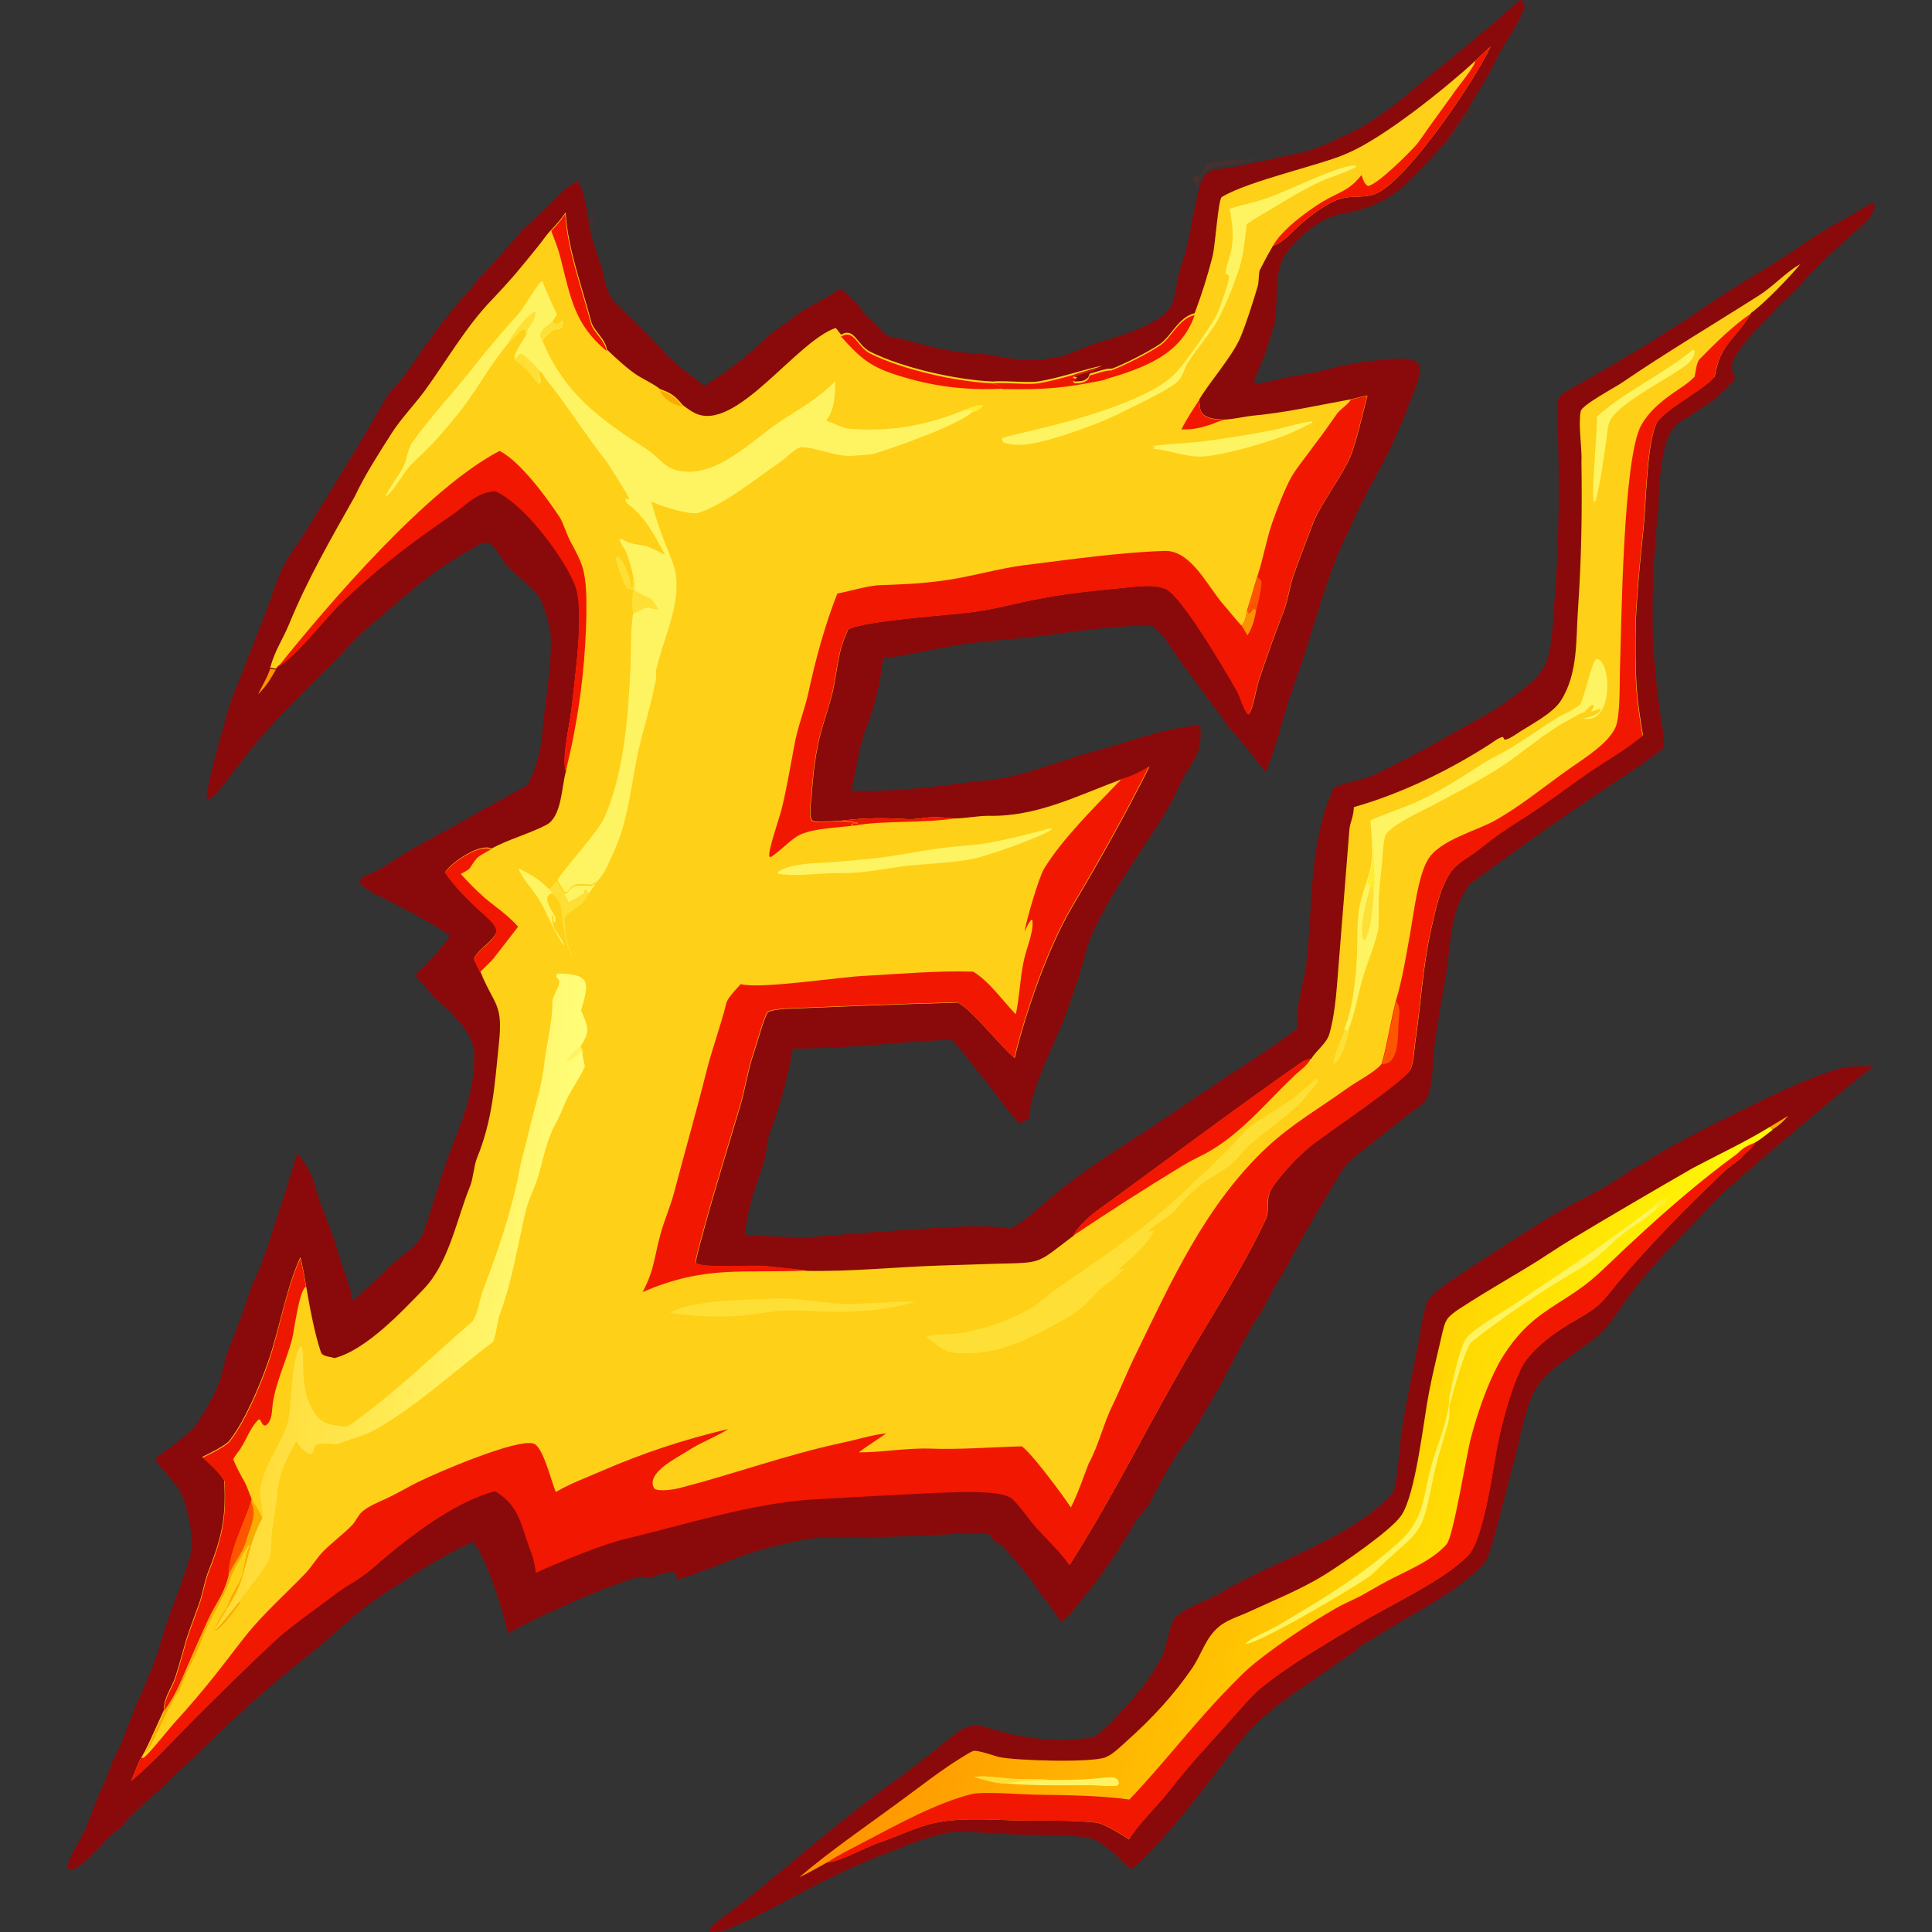 <?xml version="1.0" encoding="UTF-8"?> <svg xmlns="http://www.w3.org/2000/svg" xmlns:xlink="http://www.w3.org/1999/xlink" version="1.1" id="Layer_1_copy" x="0px" y="0px" viewBox="0 0 512 512" style="enable-background:new 0 0 512 512;" xml:space="preserve"><rect x="0" y="0" width="512" height="512" fill="#333333" stroke="none"/> <style type="text/css"> .st0{fill:#8A0A0B;} .st1{fill:#FED017;} .st2{fill:#F11700;} .st3{fill:#FE5600;} .st4{fill:#FB9200;} .st5{fill:url(#SVGID_1_);} .st6{fill:#FEF462;} .st7{fill:#EE1700;} .st8{fill:#F9AB01;} .st9{fill:#FEDF35;} .st10{fill:#FFED2F;} .st11{fill:url(#SVGID_00000172400173420920918590000005131664580776183227_);} .st12{fill:#EE1700;fill-opacity:0.106;} .st13{fill:#EE1700;fill-opacity:7.058824e-02;} </style> <path class="st0" d="M402.7,0h0.3c0.6,0.6,1,0.9,1.1,1.8c-1.4,4-4.7,8.8-6.8,12.5c-1.4,2.5-2.5,5.1-4.1,7.6 c-0.9,1.5-3.5,5.6-4.1,7.1c-2.6,3.5-3.7,5.5-6,8.8c-9.8,10.3-13.5,16.6-28.1,19l-1.5,0.5c-4.3,1-10.4,6.5-12.9,10.2 c-3.6,5.2-1.2,15.1-3.5,20.3c-1.2,4.4-2.5,8-4.4,12.1c-0.3,0.6-0.3,0.9-0.2,1.5c0.9,0.6,5-0.6,6.3-0.9c4.6-1.1,9.7-1.5,14.3-3 c4-1.2,14.2-2.5,18.5-2.5c1,0.1,2.6,0.3,3.4,0.7l1.1,0.9c0.7,2.4-0.4,4.3-1.2,6.7c-2.9,7.7-5.7,14.6-9.7,21.8 c-2.7,5-5.4,9.9-7.6,15.2c-5,9.8-7.9,20.5-11.2,31c-1.3,4.4-3.1,8.9-4.5,13.3c-2.1,6.4-3.9,13.9-6.5,20.1c-3.2-4.2-5.9-7.8-9.5-11.6 c-5.4-7.8-11.4-15-16.6-23c-0.8-1.3-2.9-3.2-4-4.3c-9.5-0.1-19.7,1.5-29.2,2.7c-6.9,0.9-14.4,1.3-21.2,2.3c-7,1-13.6,2.9-20.8,3.6 c-0.9,6.7-2,12.1-4.5,18.4c-2.1,5.2-2.6,11.2-4,16.7c7.2,0.5,21.2-0.7,28.5-1.9c1.8-0.2,3.4-0.3,5.2-0.6c10.5-0.5,21-5.4,31.1-8 c7.3-1.9,14.2-4.7,21.7-6c2-0.4,3.9-0.6,5.9-1c0.3,2.3,0.3,4.4-0.4,6.7c-0.9,2.7-2.6,4.9-4,7.4c-1.3,2.5-2.3,5.1-3.7,7.5 c-6.7,11.3-14.8,21.6-20.3,33.5c-1.5,3.2-2.1,6.7-3.2,10.1c-1.7,5.4-3.6,11-5.8,16.2c-1.9,4.5-7.3,16.1-7.6,20.6 c-0.1,0.9,0,1.8-0.4,2.6c-0.9,0.4-1.5,0.6-2.2,1.2c-1.6-0.7-9.1-11.6-11.4-14c-2.1-2.8-4.3-5.5-6.6-8.1c-2.7-0.1-5.9,0.1-8.6,0.3 c-11.4,0.8-22.2,1.9-33.7,1.9c-1.4,8.2-3.4,15-6.2,22.8c-0.8,2.3-0.8,5.7-1.7,8c-2.2,6.6-4.2,11.7-4.8,18.8c6-0.2,13.8,0.8,19.5,0.2 c10.4-0.9,20.8-1.6,31.2-2.3c6.3-0.3,13.8-0.9,19.9,0.2c4.9-3,9.1-7.2,13.6-10.8c7.4-5.9,15.5-10.7,23.4-16l21.5-14.4 c5.6-3.7,12.2-7.8,17.4-12c-1-4.6,1.7-11.9,2.3-17c1.8-15.6,0.5-32.1,7.3-46.7c3.2-1.4,7.2-1.9,10-3.1c7.5-3.5,14.9-7.5,22.1-11.6 c5-2.9,10.3-5.4,14.8-8.9c3.5-2.7,8-5.6,9.5-10c1.6-4.5,1.6-10.7,2-15.3c1.5-17.3,1.3-34.6,0.8-51.9c0-0.5,0.3-2.6,0.6-2.9 c1.8-1.6,4.1-2.5,6.1-3.8c9.9-5.4,19.3-11.3,28.8-17.4c0.1-0.1,0.2-0.2,0.2-0.2c6.8-4.7,13.6-9,20.7-13.2 c6.5-3.9,12.6-8.7,19.5-12.2c2.1-1.1,5.8-3.7,7.7-4.5l0.4,0.2c0.6,2.1-1.8,4.6-3.3,5.9c-5.7,5.1-11.3,10.1-16.5,15.9 c-2.4,2.7-5.9,5.4-8.1,8.3c-2.2,1.7-9.6,9.8-9.8,12.8c-0.1,1.4,0.4,2.4,0.9,3.7l-3,3c-1.1,0.9-1.8,1.6-2.8,2.6c-2,1.3-4.8,3-6.7,4.5 c-2.9,1.3-4.3,2.6-5.5,5.7c-1.5,4-2.5,13.1-2.3,17.3c-0.3,3.3-1,9.1-1,12.1c-0.7,4.8-1,26.2,0,30.4c0.1,4.1,1.4,14.2,2.3,18.5 c0,1.2,0,2.6-0.1,3.7c-3.1,2.5-6.7,5-10.1,7.2c-13.9,9.1-27.5,18.7-40.9,28.6c-0.9,0.6-2.2,3.4-2.8,4.4c-2.8,6.2-2.7,13.3-3.8,19.9 c-1.1,6.3-2.2,12.6-3.1,18.9c-0.4,3.9-0.3,7.9-1.2,11.7c-0.4,1.8-1,2.9-2.5,4c-4.2,3.1-8.2,6.3-12.2,9.5c-2.9,2.3-6,4.3-8.3,7.2 c-5.3,9-10.8,18-15.6,27.3c-1.1,1.8-2.3,3.6-3.3,5.4c-1.2,2.3-2.3,4.7-3.8,6.9c-5,7.6-8.4,16.1-13.3,23.8c-1.4,2.3-2.6,4.7-4.1,6.9 c-1.3,2.1-3.1,4-4.4,6.2c-2.4,4-4.7,8.1-6.8,12.3c-0.8,1.5-2.8,3.2-3.7,4.8c-4,6.8-8.3,13.5-13.4,19.6c-1.1,1.3-4.9,6.5-6.4,6.9 c-0.2-0.3-0.6-0.8-0.7-1c-1.5-2.5-2.7-4.1-4.6-6.3c-2.5-4-6.4-8.6-9.6-12.2c-1.8-2.1-2.7-1-3.6-3.3c-0.7-0.5-1.3-0.5-2.1-0.5 c-5.4-0.2-10.9,0.2-16.3,0.5c-5.3,0.2-10.6,0.3-15.8,0.5c-5,0.2-10.2-0.4-15.2,0.5c-4.9,0.9-10.3,2.3-15,3.8 c-2.5,0.8-17.6,6.9-18.6,6.7c-1.4-2.4-0.7-2.2-3.8-1.5c-2.3,0.5-3.6,1.8-5.8,0.8c-5,0.6-31.2,12.1-35.4,15.2 c-0.8-4.6-6.1-21.7-9.3-24.2c0.1-0.5,0.2-0.5,0.5-1l-0.3-0.1l-0.1,0.3c0,0-0.4,0.8-0.4,0.8c-8,3.4-15.5,8.7-22.8,13.3 c-7.8,4.9-14.4,11.8-21.6,17.5c-10.7,8.4-20.2,17.1-29.9,26.8c-2.9,2.5-5.5,5.2-8.3,7.8c-3.5,3.2-7.7,6.6-10.6,10.3 c-3.4,2-9.5,10.6-12.9,11c-0.5,0.1-0.5,0-0.8-0.3c-0.3-0.9,0.1-1.9,0.5-2.8c1-2.4,2.6-4.7,3.7-7c1.2-2.5,2-5.3,3.1-7.9 c1.4-3.5,3.2-6.7,4.2-10.3c2.8-5,4.4-10.5,6.6-15.6c2.8-6.4,4.9-10.9,6.8-17.7c2.1-7.5,5.9-15.2,7.7-22.9c0.8-3.4-1.3-13.2-3.3-16.4 c-1.6-2.3-4.6-5.3-6.4-7.9c3.1-2.6,8.2-5.8,10.7-8.8c1.4-1.7,4.6-7.4,5.6-9.6c1.6-3.4,2-7.6,3.4-11.1c2-5.1,4-10,5.6-15.3 c0.7-2.5,2.6-5.4,3.3-8c1.2-2.8,2-6,3-8.9c2.2-6.4,4.2-12.8,6.1-19.3c2.1,2.4,3.3,4.3,4.4,7.2c1.7,6.6,4.3,11.5,6.2,17.9 c0.6,2.7,1.7,5.5,2.7,8.1c0.4,1.8,1.1,3.6,1.5,5.8c3.6-3,7.1-6.6,10.6-9.8c3.7-3.4,7-4.6,8.6-9.6c2.4-7.4,4.6-15.1,7.4-22.3 c3.1-7.6,5.6-15.1,5.6-23.5c-0.1-5.7-6.1-11.3-10.1-14.7c-1-1-2.2-2.4-3.1-3.5c-0.5-0.6-1-1.1-1.5-1.6c-0.3-0.3-0.4-0.6-0.7-0.9 c0.1-1,0.3-0.9,1-1.8c1.8-1.1,6.8-7,8-9.2c-1.2-0.6-3-1.8-4.2-2.5l-1.7-1c-1.3-0.8-3.2-1.8-4.6-2.6c-3.2-1.5-6.7-3.6-10.1-5.1 c-1.1-0.7-2-1.4-3-2.2c-0.5-1-0.4-0.5-0.2-1.4c0.8-0.9,2-1.2,3.2-1.7c1.5-0.7,3-1.6,4.4-2.5c8.2-5.4,17.2-9.6,25.6-14.7 c3.2-1.5,7.2-4.1,10.9-5.9c2.2-3.4,3.8-9.5,4.1-13.6c0.6-8.3,2.3-16.5,2.3-24.9c0-3-1.6-8.7-3.1-11.5c-2.8-3.8-7.9-6.6-10.4-10.9 c-0.7-1.2-2.2-3.3-3.6-3.6c-2.4,0.5-4.2,2-6.3,3.2c-8.6,4.9-15.2,11-22.6,17.3c-4.7,3.6-8,7.7-12.1,11.8c-8,7.9-17.9,17.5-24.5,26.6 c-1.8,2-6,8.5-8.3,9.3l-0.3-0.3c-0.4-3,4.9-20.3,5.9-24.4c0.3-1,2.6-6.8,3.2-8.2l6.8-17.5c1.5-3.8,2.1-6.6,3.9-10.4 c2-4.3,4.2-6.7,6.6-10.6l13-21.2c3-4.8,5.7-9.9,8.6-14.7c1.3-1.8,3.2-3.4,4.5-5.2c4.7-6.8,9.3-13.7,14.8-19.9c1.8-2,3.3-3.6,4.8-5.8 c1.3-1,10.1-10.9,11.3-12.5c2.4-2.2,4.7-4.4,7.1-6.7c1.5-1.5,6.1-6.5,7.9-6.3c1.5,1.6,2.5,8.5,2.9,11l0.4,2.2 c0.6,3.2,2.4,7.2,3.2,10.4c0.2,1,0.8,3.8,1.2,4.6c0.6,2.1,1.6,3.3,3.1,4.8c1.2,1.2,2.4,2.4,3.7,3.6c1.2,1.3,2.3,2.4,3.6,3.6 c1.2,1.3,2.3,2.5,3.6,3.7c2.4,2.7,4.1,4.2,7,6.5c1.3,1,3.5,2.6,4.7,3.7c3-1.9,5.3-3.4,8.1-5.6c4.5-3,7.9-7.4,12.4-10.3 c1.3-0.8,2.4-1.6,3.6-2.7c1.8-1.3,6.1-3.7,8.2-4.8c1.3-0.8,2.6-1.6,3.8-2.4c1.9,1.5,3.2,2.6,4.8,4.4c1.4,2.2,3.1,3.7,5.1,5.5 c1.2,1.3,1.8,2.2,3.5,2.9c1,0.2,2,0.4,2.9,0.5l1.6,0.5c5.2,1.4,12.9,3.4,18.2,3.3c1.7,0.2,3.4,0.4,5.1,0.7c1,0.2,2.6,0.6,3.6,0.6 c2.6,0.6,8.3,0.7,10.9,0c3.2,0.1,8.6-2.9,11.9-3.9c5.5-1.7,10.9-3.1,15.9-6.1c5.4-3.2,4.9-6.1,6-11.6c0.5-2.6,1.9-5.6,2.4-8.3 c1-4.9,1.9-9.8,3.1-14.7c1.1-6,4.5-5.3,9.4-6.1c2.2-0.4,4.4-0.8,6.6-1.4c2.2-0.2,4.8-1.1,7-1.5c6-1,9.6-2.4,15-5.1 c5.5-2.4,9.8-5.4,14.6-9C381,18.1,392.5,9.4,402.7,0z"></path> <path class="st1" d="M391,16.1l4-3.8c-3.8,8.5-22.3,36-30.6,39.1c-3.8,1.4-6.8-0.1-11.3,2.1c-2.9,1.5-5.6,3.5-8.1,5.6 c-2.4,2.1-4.7,5-7.7,6.1c-1.1,1.9-2.4,4.3-3.4,6.3c-0.4,0.8-0.2,3-0.6,4.4c-1.2,4-3.1,10.1-4.7,13.8c-2.3,5.1-8.1,11.6-10.8,16.2 l0.2,2c0.2,3.1,4.1,3.2,6.5,3.3c2.3-0.1,4.8-0.7,7.1-1c9-0.8,17.7-2.8,26.5-4.4c1.5-0.4,2.9-0.7,4.3-1c-1.1,4.2-3.1,13-4.7,16.6 c-2.2,4.9-7.4,11.8-9.5,16.7c-1.8,4.8-3.7,9.6-5.4,14.4c-1,2.9-1.5,6.7-2.6,9.5c-2.4,6.2-4.6,12.3-6.7,18.7c-0.7,2.1-1.3,7-2.6,8.6 c-1.3-1.1-2.1-4.5-2.9-6c-2.9-5.1-14.9-25.7-19.1-27.3c-3.4-1.4-8.3-0.5-11.9-0.2c-7.2,0.7-14.3,1.4-21.4,2.8 c-5.6,1-11.1,2.6-16.7,3.4c-6.5,1-29.7,2.3-34.1,4.8c-2.9,6.1-2.7,10.1-4.1,16.5c-0.9,3.6-2.1,7-3.1,10.6c-1.5,5.6-2.1,11.2-2.5,17 c-0.1,1.2-1,6.4,0.5,6.7c2.1,0.5,5-0.1,7.3-0.1c6.2-0.8,11.6-0.8,17.9-0.4c1.5,0.1,4-0.4,5.7-0.5c2.3-0.1,4.2,0.1,6.4,0.3 c2.9,0,6.2-0.7,9-0.7c12.7,0.3,23.3-5.2,35.1-9.6c2.3-0.5,5.6-2.1,7.6-3.4c-6.4,12.8-13.2,24.9-20.5,37.2 c-6.3,10.7-12.3,27.9-15.2,40c-4.2-3.6-10.9-12.4-15-14.7c-14.9,0.4-29.7,1-44.6,1.6c-0.9,0-5.4,0.3-5.9,1.1 c-0.9,1.3-3.2,9.5-3.9,11.5c-1.4,4.4-2,8.6-3.2,12.8c-3.4,11.5-7,22.9-10.1,34.5c-0.5,1.8-1.7,6-1.8,7.5c1.8,1.6,15.5,0.5,18.8,0.9 c3,0.4,7.7,0.7,10.7,1.2c11.7,0.2,23.1-1,34.7-1.4l15.6-0.5c12.4-0.3,10.3,0.1,20.4-7.5c0.5-1.8,4.6-5.5,6.1-6.5 c18.1-13.1,35.9-26.6,54.3-39.4c0.7-0.5,1.7-0.7,2.5-0.9c1.2-2.1,4.1-4.1,4.8-6.6c1.8-6.3,2-13.6,2.6-20.2l2.7-33.9 c0.2-2.2,1-2.9,1.2-6c12.6-3.6,25.2-9.7,36.2-16.8c0.7-0.5,2.5-1.8,3.3-1.8l0.4,0.7c0.7,0.1,2.3-0.9,2.9-1.3 c3.5-2.4,9.9-5.5,12.1-9.1c4.6-7.3,3.9-16.3,4.5-24.4c0.9-12.9,1.1-25.6,0.9-38.6c0.2-4.1-0.9-9.6-0.2-13.6 c0.3-1.7,9.3-6.4,11.1-7.7c11.9-8.1,24.2-15.4,36.3-23.1c3.6-2.3,7.4-6.4,10.8-8.2c-2.8,3.4-9.4,10.3-13,12.9 c-4.7,7.8-8,7.7-9.7,16.9c-3.3,3.9-14.1,8.9-15.6,12.8c-2.5,6.4-2.5,20.8-3.3,28.1c-0.9,8.4-1.6,15.8-2,24.1 c-0.1,5.7-0.1,11.5,0.2,17.2c0.3,4,1,8.8,1.7,12.8c-4.4,3.7-9.6,6.6-14.3,9.8c-4.2,2.9-8.3,6-12.5,8.9c-3.7,2.6-7.5,4.8-11.2,7.4 c-2,1.4-3.9,3-5.9,4.5c-2.3,1.7-5.2,3.2-6.9,5.5c-3.1,4.3-4.2,10.6-5.4,15.7c-2.1,9.4-2.6,19.1-4,28.6c-0.4,2.5-0.4,5.3-1.2,7.7 c0,0.1-0.1,0.2-0.1,0.3c-1.1,2.9-22.7,17.3-26.5,20.4c-3.6,3-6.9,6.5-9.7,10.3c-2.9,4-0.9,6.4-2.3,9.3 c-6.1,13.1-15.2,26.9-22.3,39.3c-10,17.4-18.9,35.4-29.6,52.1c-2.3-3.3-5.7-6.6-8.5-9.6c-1.6-1.7-5.6-7.4-7.1-8.3 c-3.7-2.3-17.2-1.3-21.2-1.2c-10.5,0.5-21.1,1.1-31.6,1.7c-15.7,1-33.7,6.7-49.1,10.4c-6.7,1.6-17.4,6.1-23.9,9 c-0.2-1.8-0.6-3.7-1.2-5.3c-2.7-6.7-2.8-12.3-9.6-16.3c-11.3,2.9-24.1,13.1-32.8,20.7c-2.9,2.5-6.5,4.3-9.6,6.6 c-4.6,3.6-12.1,8.7-16.1,12.5c-7.3,6.8-15.1,14.5-22.1,21.5c-5.8,5.9-9.4,10-15.9,15.6c0.4-1,2.3-5.9,2.8-6.4l0.8-1.4 c1.8-3.6,3.3-7.2,5-10.8c0.1-3.9,2-5.6,3.1-9c1-3.1,1.9-6.4,2.8-9.6c1-3.2,2.2-6.2,3.3-9.3c1-2.6,1.5-5.9,2.4-8.4 c3.7-9.4,5-14.6,4.4-24.7c-1.4-2.4-3.8-4.3-5.8-6.2c1.5-0.7,6.3-3.1,7.2-4.3c4.1-5.3,7.9-14.3,10.1-20.5c3.2-9,4.8-19.6,8.7-28.1 c0.5,1.7,1.2,5.7,1.5,7.5c0.9,5.2,2.2,12.5,3.9,17.5c0.4,1.3,1.9,1.2,3.7,1.7c8.3-2.2,17.6-12.1,23.5-18.2c6.8-7,8.8-18.6,12.4-27.4 c0.8-2,1-5.4,1.8-7.4c4.2-10.2,4.7-19.6,5.8-30.2c1.2-10.9-1.2-10.1-4.9-19.2c0,0.1-1.5-3.1-1.7-3.5c1.6-2.9,4.6-4.1,5.9-6.8 c1-2-4.1-5.7-5.2-6.8c-3.1-3-5.9-5.7-8.3-9.3c1.7-2.7,9.4-7.8,12.2-6.2c4.6-2.5,10-3.9,14.6-6.3c4-2.1,4-9.7,5.1-13.9l0.1-0.3 c-1.2-4,1.2-13,1.6-17.5c0.8-7.5,3.4-25.4,0.9-32c-2.9-7.5-13.8-22-21.2-25c-5.1,0.3-7.6,3.7-11.6,6.4 c-10.7,7.3-20.4,14.7-29.7,23.8c-4.3,4.2-11.4,13.7-16.2,16.3l-0.7,0.8c-0.5-0.1-1.1-0.2-1.5-0.3c1.5-5.1,3.2-7.1,5.1-11.7 c4.8-11.7,11.1-22.6,17.3-33.6c2.8-5.9,6.3-11.3,9.8-16.8c2.5-3.9,6-7.5,8.8-11.3c5.9-8.1,10.9-17,17.9-24.2c2-2.1,4.1-4.4,6-6.6 c2.2-2.6,4.3-5.2,6.4-7.8c1.2-1.5,1.9-2.7,3.3-4.1c1.6-1.7,2.4-2.6,3.7-4.5c0.5,9.4,4.4,19.8,6.8,29c0.6,2.3,3.9,4.7,4.1,7.3 c2.3,2.2,5.1,4.8,7.7,6.6c2.1,1.4,4.4,2.3,6.4,3.9c2.9,1,4,1.8,6,4.2c1,0.8,2.1,1.6,3.3,2.2c10.8,5.2,26.7-19,37.3-22.6l1.4,1.8 c3.5-2.1,4.2,2.7,7.7,4.5c8.6,4.3,22.9,7.5,32.5,7.9c3.1-0.3,9.2,0.4,12,0c5.5-0.9,11.5-3,16.9-4.2c-0.9,0.6-6,1.8-7.8,2.6 c0.3,0.2,0.9,0.4,1.3,0.6l-1.2,0.5c0.2,0.2,0.1,0.1,0.3,0.3l0.2,0.2c1.6-0.1,2.5,0,3.6-1.1c0.2-0.5,0.2-0.5,0.4-1 c1.7-0.4,4.4-1.5,5.9-1.3c3.4-1.3,9.5-4.4,12.5-6.4c3.3-2.2,5-7.2,9.4-8.3c2-5.4,3.3-9.5,4.7-14.9c0.8-3,1.5-15.3,2.5-15.9 c7.3-4.4,26.9-8.6,33.3-11.6C366.8,36.5,383.4,23.1,391,16.1z"></path> <path class="st2" d="M464,83.1c-4.7,7.8-8,7.7-9.7,16.9c-3.3,3.9-14.1,8.9-15.6,12.8c-2.5,6.4-2.5,20.8-3.3,28.1 c-0.9,8.4-1.6,15.8-2,24.1c-0.1,5.7-0.1,11.5,0.2,17.2c0.3,4,1,8.8,1.7,12.8c-4.4,3.7-9.6,6.6-14.3,9.8c-4.2,2.9-8.3,6-12.5,8.9 c-3.7,2.6-7.5,4.8-11.2,7.4c-2,1.4-3.9,3-5.9,4.5c-2.3,1.7-5.2,3.2-6.9,5.5c-3.1,4.3-4.2,10.6-5.4,15.7c-2.1,9.4-2.6,19.1-4,28.6 c-0.4,2.5-0.4,5.3-1.2,7.7c0,0.1-0.1,0.2-0.1,0.3c-1.1,2.9-22.7,17.3-26.5,20.4c-3.6,3-6.9,6.5-9.7,10.3c-2.9,4-0.9,6.4-2.3,9.3 c-6.1,13.1-15.2,26.9-22.3,39.3c-10,17.4-18.9,35.4-29.6,52.1c-2.3-3.3-5.7-6.6-8.5-9.6c-1.6-1.7-5.6-7.4-7.1-8.3 c-3.7-2.3-17.2-1.3-21.2-1.2c-10.5,0.5-21.1,1.1-31.6,1.7c-15.7,1-33.7,6.7-49.1,10.4c-6.7,1.6-17.4,6.1-23.9,9 c-0.2-1.8-0.6-3.7-1.2-5.3c-2.7-6.7-2.8-12.3-9.6-16.3c-11.3,2.9-24.1,13.1-32.8,20.7c-2.9,2.5-6.5,4.3-9.6,6.6 c-4.6,3.6-12.1,8.7-16.1,12.5c-7.3,6.8-15.1,14.5-22.1,21.5c-5.8,5.9-9.4,10-15.9,15.6c0.4-1,2.3-5.9,2.8-6.4l0.4,0.2 c1-0.3,7-7.9,8.3-9.3c3.9-4.3,7.7-8.7,11.3-13.3c3.3-4.1,6.3-8.4,9.8-12.4c4.3-4.9,9.2-9.3,13.7-14c1.7-1.8,2.9-4,4.7-5.8 c2.4-2.4,5.1-4.4,7.5-6.8c1.1-1.1,1.7-2.8,2.9-3.8c2.1-1.7,5-2.7,7.4-3.9c2.4-1.2,4.8-2.6,7.2-3.8c4.8-2.4,26.6-11.8,30.8-10.2 c2.5,1,4.6,10.1,5.8,12.8c4.1-2.4,7.9-3.7,12.2-5.6c11.1-4.8,21.7-8.3,33.5-11.1c-3.4,2.2-7.5,3.6-10.9,5.9 c-2.6,1.7-11.2,5.8-8.7,9.9c1.3,0.9,5.4,0.2,6.9-0.2c14.3-3.7,28.2-8.8,42.7-11.9c3.8-0.8,7.6-2,11.4-2.5l0.5-0.1 c-2.4,1.8-4.9,3.2-7.3,5.1c6.3,0,12.5-1.2,18.9-1c8,0.3,16.2-0.4,24.3-0.6c2.7,1.9,10.9,13,13,16.2c2-4,3.1-7.5,4.7-11.6 c2.6-4.7,4-10.8,6.3-15.4c2.1-4.3,4.1-9.4,6.2-13.6c9.6-19.7,18.5-39.6,34.8-54.9c6.8-6.3,13.9-10.3,21.4-15.7 c2.5-1.8,7.1-4.1,8.9-6.3c1.3-4.1,2.5-11.8,3.8-16.7c1.8-5.9,2.8-12.4,3.9-18.5c0.9-5.1,2-14.4,4.5-18.8c3.1-5.5,13.3-7.8,18.5-10.9 c5.9-3.4,11.4-7.8,16.9-11.8c3.4-2.5,7.2-4.8,10.4-7.6c1.5-1.3,3.2-3.1,4-4.9c1.3-2.8,1.1-11.5,1.2-15.1c0.4-12.1,0.8-56.7,5.7-65.1 c2.5-4.3,6.1-6.9,10.1-9.6c1.3-0.9,2.7-1.8,3.8-3c0.1-0.1,0.1-0.1,0.2-0.2c0.3-1.3,0.5-3.8,1.3-4.6C454.4,91.1,459.4,86.2,464,83.1z "></path> <path class="st3" d="M370,265.3c1.1,1.6,0.9,2.9,0.7,4.9c-0.4,3.5,0.5,11.9-4.5,11.8C367.5,277.9,368.8,270.2,370,265.3z"></path> <path class="st2" d="M358,105.9c1.5-0.4,2.9-0.7,4.3-1c-1.1,4.2-3.1,13-4.7,16.6c-2.2,4.9-7.4,11.8-9.5,16.7 c-1.8,4.8-3.7,9.6-5.4,14.4c-1,2.9-1.5,6.7-2.6,9.5c-2.4,6.2-4.6,12.3-6.7,18.7c-0.7,2.1-1.3,7-2.6,8.6c-1.3-1.1-2.1-4.5-2.9-6 c-2.9-5.1-14.9-25.7-19.1-27.3c-3.4-1.4-8.3-0.5-11.9-0.2c-7.2,0.7-14.3,1.4-21.4,2.8c-5.6,1-11.1,2.6-16.7,3.4 c-6.5,1-29.7,2.3-34.1,4.8c-2.9,6.1-2.7,10.1-4.1,16.5c-0.9,3.6-2.1,7-3.1,10.6c-1.5,5.6-2.1,11.2-2.5,17c-0.1,1.2-1,6.4,0.5,6.7 c2.1,0.5,5-0.1,7.3-0.1c1.5,0.1,3,0.3,4.4,0.5c-0.7,0.4-0.8-0.2-1.7,0.4l0.6,0.3c-4.3,0.6-12,0.7-15.3,3.1c-2,1.4-4.2,3.7-6.5,5.2 l-0.4-0.1c-0.5-1.2,2.6-10.1,3.2-12.4c1.4-5.7,2.3-11.2,3.4-17c0.8-4.8,2.8-9.6,3.8-14.3c1.9-8.8,4.3-17.6,7.6-26 c3.2-0.6,7.8-2,10.8-2.2c5.8-0.2,11.2-0.4,17-1.2c7.1-0.9,14.6-3.2,21.6-4.1c12.3-1.5,25-3.4,37.4-3.8c7-0.2,11.5,9.7,15.6,14.3 c1.5,1.7,3.1,3.8,4.7,5.5c1.2-1.3,1.1-2.4,1.5-4.1c1-3,1.7-5.8,2.7-8.9c1.5-4.5,2.4-9.7,3.9-14.1c1.3-3.7,3.3-9,5.2-12.4 c1.4-2.4,4.5-6.2,6.2-8.6c2.1-2.7,4-5.5,6-8.3C355.7,108.1,357.1,107.3,358,105.9z"></path> <path class="st3" d="M330.5,161.7c1-3,1.7-5.8,2.7-8.9c0.7,0.7,1.1,0.8,1.1,1.8c0,1.4-1,6.2-1.5,7.3l-0.3-0.5l-0.5,0l-0.9,1.1 l-0.4,0L330.5,161.7z"></path> <path class="st4" d="M330.5,161.7l0.3,0.8l0.4,0l0.9-1.1l0.5,0l0.3,0.5c-0.6,2.7-0.9,4.2-2.3,6.5l-1.6-2.7 C330.2,164.5,330.1,163.3,330.5,161.7z"></path> <path class="st2" d="M296.9,206.5c2.3-0.5,5.6-2.1,7.6-3.4c-6.4,12.8-13.2,24.9-20.5,37.2c-6.3,10.7-12.3,27.9-15.2,40 c-4.2-3.6-10.9-12.4-15-14.7c-14.9,0.4-29.7,1-44.6,1.6c-0.9,0-5.4,0.3-5.9,1.1c-0.9,1.3-3.2,9.5-3.9,11.5c-1.4,4.4-2,8.6-3.2,12.8 c-3.4,11.5-7,22.9-10.1,34.5c-0.5,1.8-1.7,6-1.8,7.5c1.8,1.6,15.5,0.5,18.8,0.9c3,0.4,7.7,0.7,10.7,1.2c-17.1,0.8-26.8-1.5-43.5,5.7 c3.1-5.8,3-8.9,4.7-15.2c1-3.7,2.6-7.3,3.6-11c2.8-10.7,5.9-21.4,8.6-32.2c1.5-6,3.8-12.1,5.3-18.2c0.3-1.3,2.8-3.9,3.8-5 c5.2,1.4,26-1.9,33-2.2c9.5-0.5,18.9-1.4,28.6-1.1c4.2,2.5,7.8,7.7,11.3,11.3c1-4.5,1.1-9.5,2.1-14.1c0.6-3.1,2.7-7.7,2.3-10.8 l-0.2-0.2c-0.8,0.7-1.4,2.2-1.9,3.2c0.5-3,3.7-14.1,5.2-16.7c5-8.1,13.2-16.1,19.8-23C296.9,207,296.9,206.8,296.9,206.5z"></path> <linearGradient id="SVGID_1_" gradientUnits="userSpaceOnUse" x1="62.246" y1="168.8" x2="151.593" y2="164.663" gradientTransform="matrix(1 0 0 -1 0 512)"> <stop offset="0" style="stop-color:#FFD933"></stop> <stop offset="1" style="stop-color:#FFFD78"></stop> </linearGradient> <path class="st5" d="M91.8,378.1c0.8-0.4,1.4-0.8,2.1-1.3c11.1-8,21-17.7,31.3-26.6c1.4-2,1.9-5.8,2.7-8c4-10.6,7.7-21.1,9.8-32.3 c0.6-3.2,1.8-7,2.5-10.2c1.4-6.2,3.5-12,4.1-18.4c0.7-5.3,2.1-10.5,2.1-16c0-1.1,1.7-3.6,1.8-4.9c0.1-0.7-0.2-0.8-0.7-1.4 c-0.1-0.8-0.2-0.4,0.3-1c9.3,0.1,8.1,2.8,6.2,9.8c1.9,4.5,2.5,5.4-0.2,9.6c0.4,0.8,0.7,1.1,0.6,2c0.1,1.3,0.3,1.8,0.6,3.1l-0.1,0.3 c-1.3,3.1-3.5,5.8-4.9,8.9c-0.8,1.8-1.7,4.2-2.6,5.8c-2.5,4.4-3.3,9.2-4.7,14c-0.9,3.1-2.7,6.4-3.4,9.6c-2.2,9.2-3.5,18.2-6.8,27.1 c-0.8,2.2-0.9,5.1-1.8,7.4c-10.4,7.8-20,16.9-31.3,23.3c-2.4,1.4-7.5,2.8-10.3,3.9c-1.6-0.3-3.8-0.4-5.3,0.1c-0.9,0.9-0.4,1.1-1,2.3 c-1.5,0.6-3.6-2.1-4.3-3.2c-3.2,5.7-4.7,8.8-5.1,15.2c-0.5,3.1-1,6.3-1.4,9.4c-0.2,1.9,0,5.4-0.8,6.9c-2.1,3.8-5.4,7.3-7.8,11 c-1.7,2.2-4.7,6.1-6.7,7.8c1.9-4,5.8-9,7.2-13.4c2-6.4,2.4-10.5,5.6-16.6c0.2-2.6-0.8-5.6-0.6-7.2c0.7-6.3,5.2-11.8,7.2-17.6 c1.3-3.7,0.9-18.2,3.7-20.8c1.5,2.2-1.2,11.1,3.9,18.2C86,377.9,88.5,377.6,91.8,378.1z"></path> <path class="st6" d="M149.9,281.4c1.6-2.4,1.9-2.3,3.9-4.1c0.4,0.8,0.7,1.1,0.6,2l-0.3-0.4l-0.5,0c-0.1,0.1-0.1,0.1-0.2,0.2 l-0.3,0.3C151.8,280.7,151.7,280.8,149.9,281.4z"></path> <path class="st2" d="M132.4,119.5c5.5,2.8,12.6,12.5,16,17.7c0.7,1.1,1.9,4.6,2.6,6c1.1,2,2.6,4.7,3.3,6.9c1.2,3.8,1.1,8.7,1.1,12.7 c-0.2,10.7-1.3,21.3-3.3,31.7c-0.6,3.4-1.5,6.8-2.2,10.2c-1.2-4,1.2-13,1.6-17.5c0.8-7.5,3.4-25.4,0.9-32c-2.9-7.5-13.8-22-21.2-25 c-5.1,0.3-7.6,3.7-11.6,6.4c-10.7,7.3-20.4,14.7-29.7,23.8c-4.3,4.2-11.4,13.7-16.2,16.3C87.2,159.9,113.3,129.4,132.4,119.5z"></path> <path class="st7" d="M79.6,333.5c0.5,1.7,1.2,5.7,1.5,7.5c-1.8,0.7-3.1,11.5-3.7,13.9c-1.5,5.7-4.2,11.1-5.1,16.9 c-0.3,2.3-0.1,4.6-1.8,5.9l-0.5,0.1c-0.6-0.5-0.7-0.9-1.1-1.6l-0.4,0c-2.4,2.3-3.4,6.1-5.5,8.7c-0.3,0.4-1,1.4-1.2,1.8 c0.8,2.1,1.9,4,3,6c0.8,1.5,1.2,3,1.8,4.3l0.1,0.3c-0.3,1.6-1.1,3.4-1.7,5c-1.9,4.9-4.2,10-4.4,15.3c-1.5,5.6-3.4,7.1-5.6,12 c-1.8,4-3.8,8.4-5.5,12.4c-2.2,5.1-2.8,6.8-6,11.5c0.1-3.9,2-5.6,3.1-9c1-3.1,1.9-6.4,2.8-9.6c1-3.2,2.2-6.2,3.3-9.3 c1-2.6,1.5-5.9,2.4-8.4c3.7-9.4,5-14.6,4.4-24.7c-1.4-2.4-3.8-4.3-5.8-6.2c1.5-0.7,6.3-3.1,7.2-4.3c4.1-5.3,7.9-14.3,10.1-20.5 C74.1,352.6,75.7,342,79.6,333.5z"></path> <path class="st2" d="M284.5,327.4c0.5-1.8,4.6-5.5,6.1-6.5c18.1-13.1,35.9-26.6,54.3-39.4c0.7-0.5,1.7-0.7,2.5-0.9 c-1.3,2.1-2.5,2.7-4.1,4.2c-8.1,7.6-15.1,16.7-25.4,21.7c-1.5,0.7-3.3,1.7-4.8,2.6C303.4,315,293.9,321.1,284.5,327.4z"></path> <path class="st2" d="M391,16.1l4-3.8c-3.8,8.5-22.3,36-30.6,39.1c-3.8,1.4-6.8-0.1-11.3,2.1c-2.9,1.5-5.6,3.5-8.1,5.6 c-2.4,2.1-4.7,5-7.7,6.1c2.4-4.3,9-9.2,13.3-11.8c4.4-2.6,6.9-2.8,10.2-7c0.4,1.1,0.7,2.3,1.7,2.9c2.5-0.3,10.9-8.7,13-11.1 c0.9-1.1,2.6-3.7,3.5-4.9l6-8.3C386.2,23.1,390.8,17.8,391,16.1z"></path> <path class="st2" d="M117.9,231.3c1.7-2.7,9.4-7.8,12.2-6.2c-0.9,0.5-3.3,1.8-3.7,2.3c-2.4,2.8-0.8,2.4-4.3,4.2 c2.1,2.3,3.9,4.2,6.3,6.3c3.2,2.7,6.1,4.5,8.9,7.7c-2.2,2.8-4.4,5.7-6.6,8.5c-1,1.2-2.8,2.7-3.5,3.6c0,0.1-1.5-3.1-1.7-3.5 c1.6-2.9,4.6-4.1,5.9-6.8c1-2-4.1-5.7-5.2-6.8C123.1,237.6,120.4,234.9,117.9,231.3z"></path> <path class="st8" d="M66.6,397c0.2,0.2,2.8,4.8,2.9,5.3c-3.2,6.1-3.6,10.2-5.6,16.6c-1.4,4.4-5.3,9.4-7.2,13.4 c2-1.7,4.9-5.6,6.7-7.8l0.2,0.3c-1,1.5-4.8,6.5-6.2,7.2l-0.3-0.3c0.2-2.1,2.9-4.9,3.6-7.1c0.6-2,2.4-4.4,3.2-6.3 c1-2.6,1-6.4,2.3-8.8l-0.2-0.1c-0.5,0.3-4.5,7.3-4.8,8.5c-1.9,6-5.7,10.9-7.8,16.9c-1.7,4.6-4.4,8.6-5.9,13.3 c-2.7,3-7.1,15.1-9,16.3c1.8-3.6,3.3-7.2,5-10.8c3.1-4.6,3.8-6.4,6-11.5c1.7-4,3.7-8.5,5.5-12.4c2.2-4.9,4.1-6.4,5.6-12 c0.2-5.3,2.5-10.4,4.4-15.3c0.6-1.6,1.4-3.3,1.7-5L66.6,397z"></path> <path class="st3" d="M66.6,397.3c0,1.2,0.1,1,0.4,2c0.9,2.7-1.2,6.8-1.9,9.5c-0.7,2.5-3.9,6.7-4.6,8.8c0.2-5.3,2.5-10.4,4.4-15.3 C65.5,400.7,66.3,398.9,66.6,397.3z"></path> <path class="st2" d="M222.9,89.2c3.5-2.1,4.2,2.7,7.7,4.5c8.6,4.3,22.9,7.5,32.5,7.9c1.4,0.8,1.6-0.1,2.5,1.4 c-9.7,0.5-18.4-0.6-27.6-3.5C230.6,97.2,228,94.9,222.9,89.2z"></path> <path class="st2" d="M146.1,61.2c1.6-1.7,2.4-2.6,3.7-4.5c0.5,9.4,4.4,19.8,6.8,29c0.6,2.3,3.9,4.7,4.1,7.3c-8.4-7.1-9.4-13.8-12-24 C148.2,66.6,147,63.6,146.1,61.2z"></path> <path class="st2" d="M316.6,83.5c-3.7,10.8-13.9,14.1-23.9,17.1c0.4-0.4,1.5-1.9,2-2.5c3.4-1.3,9.5-4.4,12.5-6.4 C310.5,89.6,312.2,84.5,316.6,83.5z"></path> <path class="st7" d="M263.1,101.6c3.1-0.3,9.2,0.4,12,0c5.5-0.9,11.5-3,16.9-4.2c-0.9,0.6-6,1.8-7.8,2.6c0.3,0.2,0.9,0.4,1.3,0.6 l-1.2,0.5c0.2,0.2,0.1,0.1,0.3,0.3l0.2,0.2c1.6-0.1,2.5,0,3.6-1.1c0.2-0.5,0.2-0.5,0.4-1c1.7-0.4,4.4-1.5,5.9-1.3 c-0.5,0.6-1.6,2.1-2,2.5c-11,2.2-15.7,2.6-27.1,2.4C264.6,101.4,264.5,102.4,263.1,101.6z"></path> <path class="st2" d="M313.1,113.8c1.1-2.3,3.3-5.7,4.7-7.8l0.2,2c0.2,3.1,4.1,3.2,6.5,3.3c-1.2,0.2-2.1,0.6-3.3,1.1 C317.8,113.5,316.5,113.8,313.1,113.8z"></path> <path class="st7" d="M222.9,217.5c6.2-0.8,11.6-0.8,17.9-0.4c1.5,0.1,4-0.4,5.7-0.5c2.3-0.1,4.2,0.1,6.4,0.3 c-8.4,1.3-19.1,0.5-26.6,1.9l-0.6-0.3c0.9-0.6,1,0,1.7-0.4C225.8,217.7,224.4,217.6,222.9,217.5z"></path> <path class="st8" d="M174.9,103.5c2.9,1,4,1.8,6,4.2C178.7,107.6,175.7,105.6,174.9,103.5z"></path> <path class="st6" d="M134.5,91.2c-4.7,5.6-8.2,12.3-12.8,18.1c-3.1,3.8-5.8,7.1-9.3,10.5c-1.3,1.3-2.6,2.4-3.9,3.8 c-1.7,2-4.2,6.6-6.3,8c0.2-1.3,3.9-6.2,4.7-7.9c0.9-1.8,1.2-4.9,2.4-6.5c4.6-6.5,10.2-12.4,15.1-18.6c4.2-5.3,8.4-10.4,13-15.4 c1.3-1.4,5.2-8.4,6.3-8.7c1.2,2.9,2.5,6.1,3.9,8.8c-0.4,0.7-0.9,1.4-1.3,2.1c1.5,0.7,1.4,0.6,2.8-0.5c0,0.8,0.1,1.5-0.4,2.1 c-0.8,0.3-1.1,0.3-1.9,0.3c-0.9,0.8-2.8,2.1-3,3.1c5.8,14,15.5,20.9,27.8,28.8c2.4,1.5,4.3,4.4,7.3,5.3c10.2,3,20.1-7.6,27.7-12.7 c5.9-3.9,9.9-5.9,14.8-10.8c-0.2,4-0.1,7.1-2.4,10.5l0.3,0.1c1.4,0.5,4.3,1.9,5.4,2c10.9,0.9,20.4-0.7,30.5-4.8 c0.1-0.1,0.2-0.1,0.3-0.2c1.3-0.1,1.4-0.2,2.5,0.3c-3.5,3.6-20.4,9.5-25.9,11.2c-1.7,0.5-4.3,0.5-6.1,0.7c-4.7,0.3-9.3-2.2-13.6-2.3 c-1.3,0-4.4,3.1-5.7,4c-6.1,4.1-14.8,11.3-21.6,13.4c-2.1,0.7-10.5-1.9-12.5-3c1.6,6,3.2,10,5.5,15.7c3.7,9.5-2.2,19.7-4.3,29.3 c0.1,1.3,0,1.7-0.2,3c-1,5.9-3.2,12.5-4.5,18.4c-2,9.4-2.6,18.5-6.8,27.3c-1.6,3.3-1.8,4.6-4.5,7.5l-0.3-0.2l-0.5,0.5 c-3.4,0-4.6-0.9-6.7,2c-0.5,0.1-0.3,0.1-0.8-0.2c-0.6-1-1.2-2-1.8-3c2.7-4.1,10.8-12.7,12.6-16.8c5.1-11.7,6.2-27,6.8-39.6 c0.2-4.8-0.1-9.6,0.7-14.3c-0.1-2.2-0.5-4.6,0.4-6.6c-0.2-1.2,0-1.8-0.4-3c-0.3-2-1.1-4.6-1.8-6.4c-0.5-1.2-1.6-2.4-1.8-3.6l0.4-0.1 c3.2,1.7,3.5,1.2,6.9,2c0.8,0.2,3.9,1.8,4.8,2.3c-2.9-5.3-5.2-10-10.1-13.7c-0.3-0.3-0.5-0.9-0.5-1.3c0.6,0.2,0.4,0.2,1.1,0.2 c-0.5-1.3-5.3-9-6.3-10.3c-5.4-6.8-10.4-14.9-15.8-21.5c-0.5-0.8-0.8-1.3-1.4-2.1c-1.5,1,0.6,1.7-0.2,3.3c-1-0.8-2.5-3-3.5-4 c-1.1-1.2-1.9-1.7-3.2-2.7c-0.4-1.2,2.3-4.8,3-6.2l0.2-0.4c-0.2-0.9,0-0.9-0.6-1.3C137.7,87.5,135.7,90.1,134.5,91.2z"></path> <path class="st9" d="M168.2,156.3c1.1,1,3.1,1.7,4.5,2.4c0.6,0.9,1.3,1.9,1.8,2.9l-3-0.6c-0.9,0.4-3.3,1.2-3.7,1.9 C167.6,160.7,167.3,158.3,168.2,156.3z"></path> <path class="st9" d="M136.2,95.2c0.7-0.4,0.9-0.7,1.4-1.3l0.6-0.2c1.2,0.7,4.5,3.8,4.9,4.9c-1.5,1,0.6,1.7-0.2,3.3 c-1-0.8-2.5-3-3.5-4C138.3,96.8,137.5,96.2,136.2,95.2z"></path> <path class="st9" d="M134.5,91.2c0.7-1.9,5.3-8,7.2-8.6l0.2,0.2c-0.1,2.5-1.8,3.7-2.6,5.8c-0.2-0.9,0-0.9-0.6-1.3 C137.7,87.5,135.7,90.1,134.5,91.2z"></path> <path class="st9" d="M146.2,85.4c1.5,0.7,1.4,0.6,2.8-0.5c0,0.8,0.1,1.5-0.4,2.1c-0.8,0.3-1.1,0.3-1.9,0.3c-0.9,0.8-2.8,2.1-3,3.1 C142.2,87.8,144.3,86.9,146.2,85.4z"></path> <path class="st6" d="M173.6,181.2c-0.4-0.2-0.4-0.1-0.9-0.1l-0.4,0.4c-0.2,0.9-0.3,2.3-1.4,2.4c-1.2-2,1.1-4.8,2.9-5.7 C173.9,179.5,173.9,179.9,173.6,181.2z"></path> <path class="st9" d="M348.8,285.8c0.3,0.3,0.4,0.4,0.6,0.8c-1.9,2.1-3.4,4.4-5.4,6.3c-4.1,3.8-8.8,7-13,10.7c-1.8,1.6-3.1,3.7-5,5.2 c-2.5,2-5.4,3.2-7.8,5.2c-1.4,1.2-2.9,2.5-4.2,3.8c-1.3,1.4-2.5,3.2-4.1,4.3c-1.3,1-4.9,3.2-5.6,4.4l1.4-0.4c-0.2,2-5.2,6.8-6.7,8.1 c-0.8,0.8-1.9,1.4-2.6,2.3l1.3-0.3c-1.2,2.2-4.4,3.8-6.3,5.6c-1.9,1.8-3.5,3.9-5.6,5.5c-1.9,1.5-4.3,2.6-6.4,3.8 c-8.8,4.9-17.5,8.8-27.9,7.2c-0.3-0.1-0.6-0.2-0.9-0.4c-1.9-0.8-3.2-2.3-4.9-3.4c-0.1-0.1-0.2-0.1-0.3-0.2c0.5-0.7,7.5-0.7,9-1 c6.1-1,13.6-3.5,18.9-6.7c2.7-1.6,4.9-3.9,7.5-5.6c9.3-6.4,18.6-12.7,27.2-20c2.9-2.5,5.7-5.2,8.6-7.9c3.2-2.9,6.3-5.9,9.4-9 c1.7-1.7,3.3-3.9,5.1-5.4c2.9-2.3,6.4-4.1,9.5-6.2C343.4,290.7,346.3,288.1,348.8,285.8z"></path> <path class="st6" d="M418.8,186.7c1.4-3,2.8-10.5,4.2-12.1c4-0.2,4.9,17.7-3.5,15.8c1.3-0.2,4.1-0.9,4.7-2.3l-0.2-0.3 c-0.8,0.3-1.5,0.6-2.3,0.8c0.2-0.9,0.7-1,0.7-1.8c-1.2-0.2-2,2-3.3,2.2c-0.7,0.1-2.4,1.4-3.2,1.7c-6.8,3.6-12.2,8.7-18.7,12.9 c-5.7,3.6-11.3,6.5-17.3,9.7c-3.2,1.7-10.6,5-12.6,7.8c-0.8,1.2-0.9,7.3-1.2,9.1c-0.3,2.4-0.6,5.7-0.7,8.2c-0.1,1.7,0.1,6.9-0.2,8.2 c-0.9,3.9-2.8,8.4-4,12.4c-1.4,4.9-2.1,9.5-4,14.3l-1-0.5c2.7-6.1,3.5-17.2,3.5-23.9c0.1-6.8,0.2-8.5,2.4-15c0.3-1.1,0.7-2.1,1-3.4 c0.7-3,0.5-6,0.4-9c-0.1-1.3-0.3-2.8-0.3-4.1c4.3-2,8.7-3.2,12.9-5.2c5.9-2.7,11.3-6.3,16.8-9.8c2.5-1.6,5.5-2.9,8-4.5 c4-2.5,7.9-5.2,11.9-7.8C414.8,189.1,417.3,187.9,418.8,186.7z"></path> <path class="st9" d="M363.1,235.3l0.4-0.7l0.3,0.1c0.2,1.2,0.2,1.8,0.2,3.1c-0.3,3.1-0.6,8.8-2.3,11.3l-0.4,0 C360.1,246.4,362.1,238.3,363.1,235.3z"></path> <path class="st10" d="M363.8,221.6c0.3,2.2,0.7,14.8,0.2,16.2c0-1.3,0.1-1.9-0.2-3.1l-0.3-0.1l-0.4,0.7c-0.1-0.5-0.1-0.7-0.3-1.1 l-0.5-0.2c0.3-1.1,0.7-2.1,1-3.4C364,227.6,363.8,224.7,363.8,221.6z"></path> <path class="st6" d="M358.2,43.9c0.5,0,0.9,0,1.4,0.1c-1.1,1.1-7.2,3-9.2,3.9c-4.4,2-8.4,4.4-12.5,6.9c-2.5,1.5-5.1,2.9-7.5,4.6 c-0.5,3.9-0.8,8-2,11.8c-1.2,3.8-4.5,12.1-6.7,15.3c-2.2,3.3-4.9,6.4-7,9.8c-0.9,1.5-1.3,3.7-2.7,4.9c-2.8,2.4-10.8,6.1-14.4,7.9 c-5.6,3-18.9,7.8-25.1,8.6c-2.2,0.3-4.4,0.3-6.5-0.4l-0.5-0.8c0-0.1,0-0.3,0.1-0.4c0.1-0.2,8.7-2.2,9.6-2.4 c9.6-2.3,28.4-7.5,35.5-14c2.9-2.6,9.2-11.9,11.4-15.6c0.8-1.3,3.9-9.9,3.6-11.1c-0.3-0.1-0.6-0.3-0.9-0.5c0-1.6,0.8-3.4,1.2-5 c1.2-4.2,0.6-7.9-0.1-12.2c3.5-1.1,7.3-1.8,10.7-3.1C342.6,50,352.7,44.8,358.2,43.9z"></path> <path class="st6" d="M277.9,219.6l0.8,0l-0.1,0.3c-2.7,1.9-16.8,6.9-20.3,7.6c-5.6,1.2-11.7,1.3-17.4,1.9c-4.5,0.5-8.9,1.4-13.4,1.8 c-3.1,0.3-6.2,0.1-9.3,0.3c-3.7,0.2-7.1,0.6-10.8,0.2c-0.4,0-0.8-0.1-1.2-0.2l-0.1-0.3c1.4-1.3,4.4-1.8,6.2-2.1 c2.6-0.4,5.3-0.4,7.9-0.6c3.7-0.3,7.4-0.6,11.2-1c5.7-0.6,11.3-1.8,17-2.6c4.1-0.6,8.2-0.8,12.2-1.3 C266.4,222.6,272.2,221.2,277.9,219.6z"></path> <path class="st9" d="M206.2,344.1c5.7-0.1,11.4,1.2,17.1,1.4c6.5,0.2,13-0.8,19.5-0.5c-10.3,2.8-18.2,2.9-28.7,2.4 c-2.8-0.1-5.6-0.2-8.4,0.1c-3.1,0.3-6.3,0.9-9.4,1.2c-5.8,0.4-13,0.2-18.7-0.8C183.5,344.3,199.1,344.5,206.2,344.1z"></path> <path class="st6" d="M347.4,111.7l0.5,0l-0.3,0.4c-2.4,1.2-4.8,2.4-7.3,3.4c-5,1.9-17.6,5.7-22.8,5.5c-3.5-0.1-7-1.4-10.5-1.9 l-1.4-0.2l0.5-0.6l-0.9-0.1c0.2-0.1,11-1,12.5-1.1c6.8-0.8,13.8-2,20.5-3.3C341.3,113.1,344.3,112.1,347.4,111.7z"></path> <path class="st6" d="M448.6,92.7c0.2,0.1,0.3,0.2,0.5,0.3c0,1.1-0.7,2.3-1.5,3.1c-1.2,1.2-3,2.1-4.4,3.1c-4.3,2.7-13.2,7.6-16,11.4 c-0.4,0.6-0.7,1.2-0.9,1.9c-0.4,1.7-0.5,3.6-0.8,5.4c-0.7,5-1.4,10.2-2.7,15l-0.4,0c-0.8-1.7,1-19.1,0.8-22.5 C430.9,103.5,440.7,99.3,448.6,92.7z"></path> <path class="st9" d="M145.6,235.7c0.8-0.9,1.1-1.3,2-2.1c0.6,1,1.2,2,1.8,3c0.5,0.3,0.3,0.2,0.8,0.2c2.1-2.9,3.3-2,6.7-2l0.5-0.5 l0.3,0.2c-0.5,0.7-1.2,1.5-1.5,2.1c-2.7,4.8-3.5,3.2-6.6,6.6c0.2,4.2,0.5,6.5,2.1,10.3l-0.1,0.2c-2.2-4.8-2.2-7.6-2.9-12.8 c-0.2-2-1-2.8-2.4-4.1L145.6,235.7z"></path> <path class="st6" d="M149.4,236.6c0.5,0.3,0.3,0.2,0.8,0.2c2.1-2.9,3.3-2,6.7-2l0.5-0.5l0.3,0.2c-0.5,0.7-1.2,1.5-1.5,2.1l-0.5-0.1 l-0.2-0.7l-0.6,0c-0.1,0.5-0.1,0.2,0,0.8c-1.2,0.9-2.9,1.7-4.2,2.5C150.3,238.1,149.9,237.5,149.4,236.6z"></path> <path class="st6" d="M137.4,230.1c3.7,1.9,5.2,2.7,8.2,5.6l0.8,1c-0.9,0.2-0.9,0.4-1.4,1.2c-0.1,1.7,1.3,3.6,2.2,5.1 c0,0.7,0.1,1-0.2,1.5c-0.8-0.5,0-1.1-0.7-2.2c-0.2,4.4,1.9,4.7,3.3,8.3l-0.2-0.1c-2.6-3.5-4.3-8.4-6.6-12.2 C141.1,235.5,138.4,233,137.4,230.1z"></path> <path class="st9" d="M168.2,156.3c-0.7,0-1.1-0.1-1.8-0.2c-1.2-1-2.8-6.3-3.3-8.1c0.4-0.4,0.3-0.3,0.8-0.5c1.7,1.4,3.1,5.9,3.4,8.1 l0,0.3c1.1-0.9-0.1-1.2,0.5-2.6C168.2,154.5,168,155.1,168.2,156.3z"></path> <path class="st9" d="M356.4,272.9l1,0.5c-0.2,1.7-2.1,8.2-4,8.5C353.2,280.4,355.7,274.7,356.4,272.9z"></path> <path class="st10" d="M255.6,108.8c1.6-0.8,3-1.7,5-1.4c-0.2,0.7-1.8,1.5-2.5,1.8C257,108.5,256.9,108.6,255.6,108.8z"></path> <path class="st4" d="M68.4,184c1.1-2.4,2.4-4.3,3.2-6.8c0.5,0.1,1.1,0.2,1.5,0.3C71.4,180.4,70.7,181.7,68.4,184z"></path> <path class="st0" d="M438.2,306.6c8-4.9,17.5-9.5,25.9-13.6c7.3-3.6,15.8-7.6,23.6-9.9c2.2-0.6,6.7-0.7,9-0.4 c-2.4,1.4-5.4,4-7.7,5.9c-4.4,3.6-8.8,7.2-13.1,10.9c-4.6,4-11.4,9.5-15.7,13.6c-3,2-9.7,9.5-12.5,12.3c-4.9,4.9-9.9,10.4-14.3,15.8 c-2.6,3.2-5.6,8.4-8.4,11.3c-5.3,5.4-15.7,10-18.8,17c-2.6,5.7-3.8,14.4-5.6,20.2c-1,3.2-5.4,22.6-7.1,24.4 c-7.5,8.3-20.4,14.1-29.8,20.3c-1.2,0.6-3.5,1.8-4.2,3c-3.8,2.4-7.4,5-11.1,7.6c-6.8,4.6-12,8-17.7,14.1c-3.3,3.6-6.1,7.6-9,11.4 c-6.2,8.1-14.1,18.2-21.8,24.9c-0.1-0.1-0.2-0.1-0.2-0.2c-3.5-2.5-5.8-6.1-10.1-7.8c-1.3-0.5-2.7-0.6-4-0.7 c-6-0.5-12.1-0.3-18.1-0.6c-4-0.1-12.7-1-16.3-0.4c-0.1,0-0.3,0.1-0.4,0.1c-4.9,1-10,3-14.6,4.9c-8.1,2.9-15.9,6.7-23.5,10.7 c-6.9,3.6-13.9,7.7-21.2,10.3c-0.3,0.1-0.2,0.1-0.6,0.2h-3c0.1-0.6,0.3-1.1,0.8-1.5c1.7-1.6,3.8-3,5.7-4.4c2.6-2,5.2-4,7.7-6.1 c11.2-9.2,22.2-18.6,33.9-27.2c1.1-0.5,12.6-9.4,13.8-10.6c1.4-0.9,2.6-2.1,3.9-3c2-1.4,3.9-2.1,6.3-1.7c2.6,0.8,5.3,1.3,7.9,2.2 c6.3,1.2,12.7,2.1,19.1,1.1c0.9,0,1.6-0.1,2.4-0.3c2.5-0.4,12.2-11.7,14.2-14.4c1.2-1.6,3.4-5.2,4.4-7.1c1.1-2.2,1.9-8.5,3.3-10.1 c3.1-3.1,8.3-4.4,12-6.6c14.6-8.9,34.3-14,46-26.7c1.3-5.3,1.4-10.7,2.1-16c1.3-8.9,3.5-17.8,5-26.6c0.4-2.4,0.9-4.8,1.5-7.1 c0.3-1.1,1.2-2.1,2-2.9c4.4-3.7,9.4-6.7,14.3-9.9c7.6-4.8,15.5-10.3,23.5-14.4c5.2-2.5,10.1-5.5,14.8-8.7 C434.5,308.9,436.5,307.8,438.2,306.6z"></path> <linearGradient id="SVGID_00000066504560895737718680000008991851437448152243_" gradientUnits="userSpaceOnUse" x1="245.384" y1="137.58" x2="438.753" y2="89.456" gradientTransform="matrix(1 0 0 -1 0 512)"> <stop offset="0" style="stop-color:#FF9200"></stop> <stop offset="1" style="stop-color:#FFFA05"></stop> </linearGradient> <path style="fill:url(#SVGID_00000066504560895737718680000008991851437448152243_);" d="M469.1,298.6l0.7,0.8 c-1.4,1-3.2,2.6-4.6,3.3c-1.3,2.1-2.3,2.4-3.8,4.1l-0.2,0.2c-1.4,1.3-3,2.2-4.4,3.5c-9.7,9.3-19.4,19-28,29.3 c-4.3,5.2-4.6,6.2-10.7,9.7c-5.2,2.9-11.8,7.4-14.8,12.6c-2.9,5.8-5.5,15.4-6.7,21.9c-1.1,6.1-3.6,24-7.5,28.1 c-6.2,6.6-20.9,13.3-29.3,18.4c-8.9,5.4-18.3,10.7-26.4,17.4c-2.9,2.7-5.6,6-8.3,9c-5.2,5.8-10.5,11.4-15.2,17.6 c-3.2,4.1-8,8.5-10.7,12.9c-2-1.2-6.6-4.2-8.8-4.4c-5.6-0.6-11.4-0.5-17.1-0.5c-8.1,0-17.8-1.1-25.7,0.6c-4.9,1.1-10.4,3.8-15.2,5.4 c-3.3,1.2-10.2,5-13.3,5.1c-2.5,1.4-4.7,2.7-7.3,3.9c8.2-7,17.3-13.2,26-19.6c5.8-4.2,11.6-8.9,17.8-12.6c0.7-0.4,1.7-1.1,2.4-1.3 c1.2-0.2,5.2,1.2,6.6,1.6c4.4,1,24.6,1.6,28.4,0.1c2.1-0.9,3.9-2.8,5.6-4.3c6.6-5.9,12.4-12.1,17.4-19.4c2.4-3.6,3.5-7.9,6.9-10.8 c2.3-2,5.7-2.9,8.4-4.2c6.7-3.1,13.5-5.8,19.8-9.7c4.5-2.8,17.4-11.6,20.2-15.6c3.9-5.6,5.9-25,7.4-32.7c1-5.2,2.3-10.4,3.5-15.6 c0.4-1.6,0.7-3.4,2-4.6c1.7-1.6,4-2.8,5.9-4.1c4.8-3,9.6-5.8,14.4-8.7c4.2-2.5,8.3-5.4,12.5-7.9c10.5-6.3,21.1-12.5,31.7-18.6 C455.5,305.9,462.6,302.6,469.1,298.6z"></path> <path class="st2" d="M460.2,305.9c1.9-1.8,2.6-2.2,5.1-3.2c-1.3,2.1-2.3,2.4-3.8,4.1l-0.2,0.2c-1.4,1.3-3,2.2-4.4,3.5 c-9.7,9.3-19.4,19-28,29.3c-4.3,5.2-4.6,6.2-10.7,9.7c-5.2,2.9-11.8,7.4-14.8,12.6c-2.9,5.8-5.5,15.4-6.7,21.9 c-1.1,6.1-3.6,24-7.5,28.1c-6.2,6.6-20.9,13.3-29.3,18.4c-8.9,5.4-18.3,10.7-26.4,17.4c-2.9,2.7-5.6,6-8.3,9 c-5.2,5.8-10.5,11.4-15.2,17.6c-3.2,4.1-8,8.5-10.7,12.9c-2-1.2-6.6-4.2-8.8-4.4c-5.6-0.6-11.4-0.5-17.1-0.5 c-8.1,0-17.8-1.1-25.7,0.6c-4.9,1.1-10.4,3.8-15.2,5.4c-3.3,1.2-10.2,5-13.3,5.1c3.1-2.1,6.3-3.6,9.7-5.4c8.6-4.5,19-10.3,28.4-12.7 c3-0.8,12.9,0,16.5,0.1c7.6,0.1,18,0.2,25.5,1.3c8.7-9.1,16.3-19.1,25-28.2c3-3.1,5.9-6.2,9.3-8.8c6-4.7,13.5-9.7,20.1-13.5 c2-1.2,4.2-2.1,6.2-3.1c2.7-1.4,5.2-3,7.9-4.4c5.1-2.7,11.8-5.3,15.6-9.7c1.8-2.1,5.3-24.2,6.5-28.5c1.7-6.3,4.1-13.4,7.2-19.2 c1.9-3.5,4.8-7.4,7.7-10.1c5-4.8,11.6-7.7,16.9-12.2c3.8-3.2,7.3-6.9,11.1-10.3C440.9,321.3,451.3,312.3,460.2,305.9z"></path> <path class="st6" d="M437.5,320.3c0.8-0.1,0.9-0.5,1.5-0.7l0.1,0.3l-0.4,0.7l-0.3,0.3c-3.2,2.9-8.2,5.5-10.9,8.3 c-5.1,5.1-8.1,6.5-14,10.1c-7.9,4.9-16.4,10.6-23.6,16.4c-1.5,1.3-4.9,13.6-5.5,15.9c-0.6,1-0.1,3.4-0.4,4.5 c-1,4.2-2.5,8.4-3.5,12.6c-1.1,4.5-1.7,8.8-3.1,13.3c-1.4,4.3-4.5,6.7-7.8,9.6c-2.2,1.9-4.1,3.9-6.2,5.8c-3.7,2.9-31,18.9-33.3,18.2 c0.8-1.3,7-3.8,8.7-4.9c11.3-6.7,22.2-13.2,31.9-22c6.8-6.2,6.3-11.5,8.5-19.8c1.5-5.6,4.8-12.8,4.9-18.6c0.5-2.9,2.8-13.2,4.3-15.4 c1.5-2.4,9.5-7,12.4-8.9l20.4-13.7C425.6,329.1,433.1,323.8,437.5,320.3z"></path> <path class="st6" d="M258.2,470.9c3.3-0.4,6.6,0.3,9.9,0.5c3.4,0.2,6.9,0,10.3,0.3c3.2,0,6.5,0,9.7-0.2c2.1-0.1,4.3-0.5,6.4-0.5 c0.6,0,1.1,0.2,1.6,0.5c0.3,0.5,0.4,0.6,0.4,1.2l-0.4,0.5c-2.3,0.3-4.8-0.1-7.1-0.1c-7.5,0-15.3,0.2-22.8-0.5 C263.4,472.5,260.9,471.7,258.2,470.9z"></path> <path class="st9" d="M258.2,470.9c3.3-0.4,6.6,0.3,9.9,0.5c3.4,0.2,6.9,0,10.3,0.3c-2.6,0.2-5.3,0-7.8,0.4l0.1,0 c-1.4,0.2-3,0.2-4.4,0.6C263.4,472.5,260.9,471.7,258.2,470.9z"></path> <path class="st10" d="M437.5,320.3c0.8-1.3,2.4-2.7,4-2.7l0.3,0.3c-0.4,1.2-2,2-3.1,2.7l0.4-0.7l-0.1-0.3 C438.3,319.8,438.3,320.2,437.5,320.3z"></path> <path class="st8" d="M469.1,298.6c1.6-1,3.2-1.9,4.8-2.9c-1.5,1.7-2.1,2.3-4.1,3.6L469.1,298.6z"></path> <path class="st12" d="M317.2,49.6l0-0.8c-0.6-0.4-0.8-0.4-1.2-1c0-0.7,0.2-0.8,0.6-1.3c0.7-0.3,0.3-0.2,1.2,0.1 c0.8-0.5,1.4-3,2.2-3.2c2.3-0.7,6.9-1.1,9.2-1.1l-0.2,0c1.5,0.2,2.5-0.2,4.4-0.1c-2.2,0.5-4.4,1-6.6,1.4c-4.9,0.8-8.4,0.2-9.4,6.1 L317.2,49.6z"></path> <path class="st13" d="M389.1,29l0.7,0.7l-0.1,0.6c-0.4,0.5-0.5,0.7-1,1.1l-0.5-0.1c-0.7,1.2,0.2,1.6-0.8,2l-0.6-0.3 c-1.3,0.8-0.5,2.1-1.5,2.4l0.3,0.3c-0.5,0.2-0.2,0.1-0.8,0.2c-0.4,0.9-0.9,1.7-1.3,2.6c-0.4-0.3-0.2-0.1-0.3-0.7 C385.3,34.5,386.5,32.5,389.1,29z"></path> <path class="st13" d="M156.2,58.5c0.8-0.9,0.3-2.5,0.4-3.8c0.4,0.6,0.6,1.7,0.8,2.4c0,1.1,0.1,2.3-0.3,3.3c-0.1,0.1-0.4,0.2-0.5,0.3 L156.2,58.5z"></path> </svg> 
